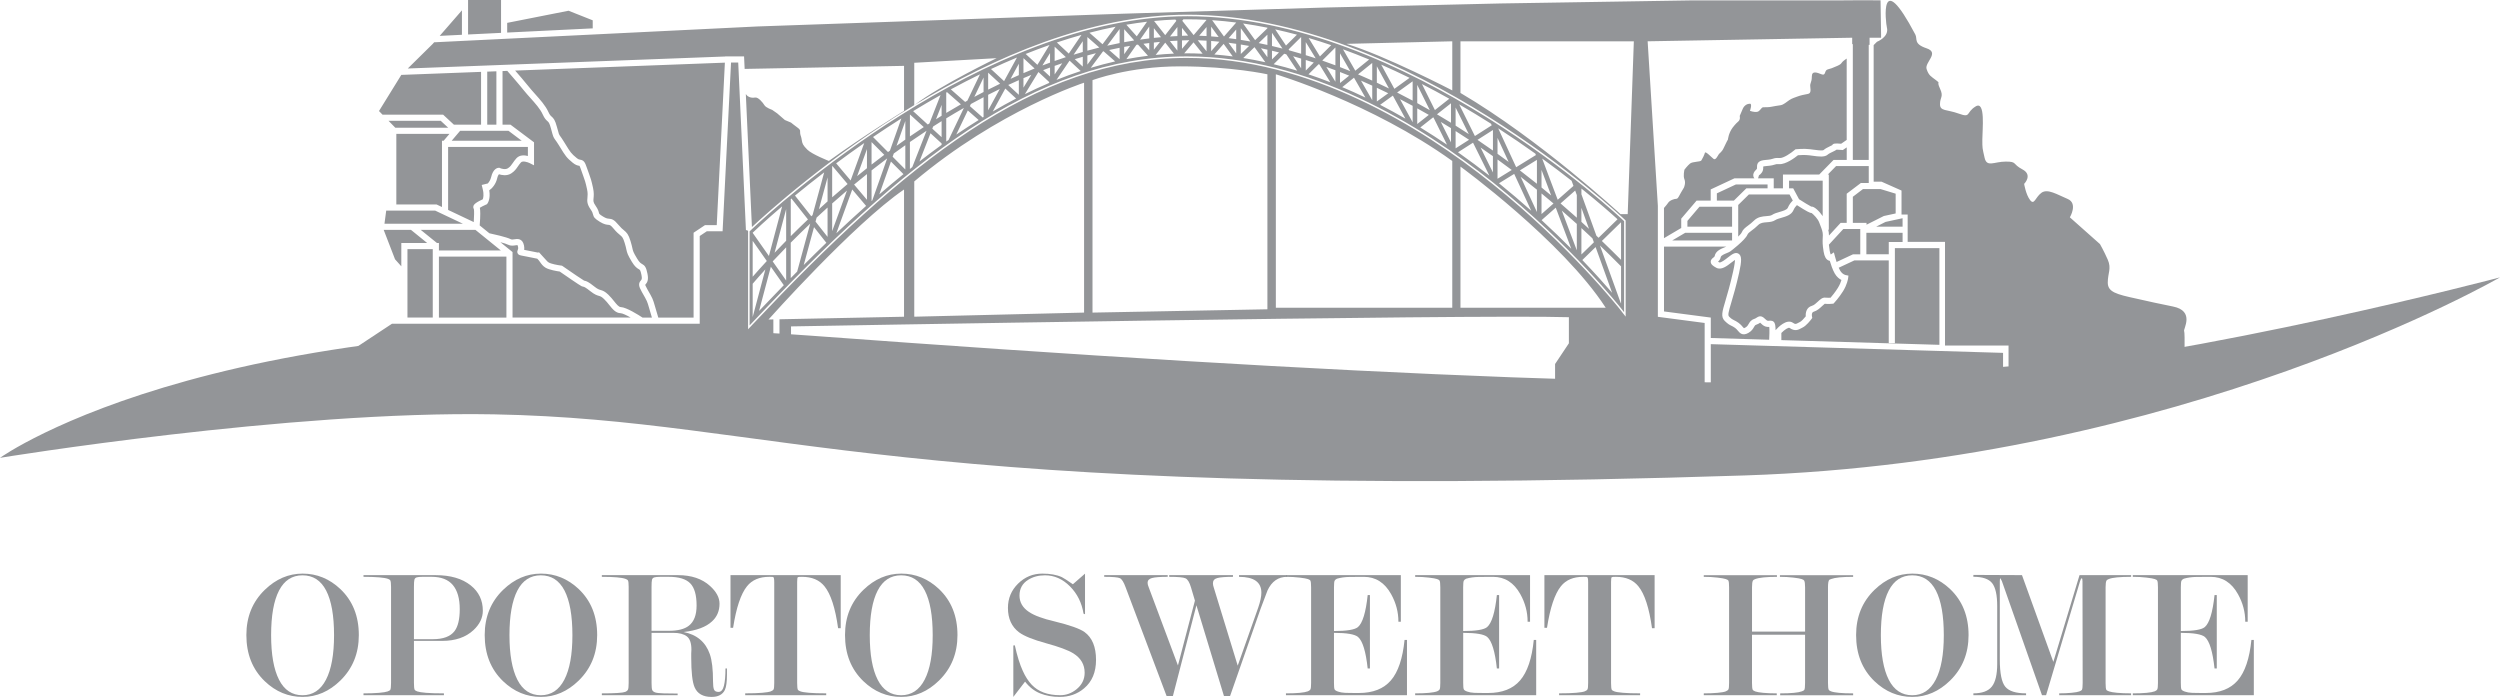 <!-- Generator: Adobe Illustrator 21.1.0, SVG Export Plug-In  -->
<svg version="1.1"
	 xmlns="http://www.w3.org/2000/svg" xmlns:xlink="http://www.w3.org/1999/xlink" xmlns:a="http://ns.adobe.com/AdobeSVGViewerExtensions/3.0/"
	 x="0px" y="0px" width="191.034px" height="53.255px" viewBox="0 0 191.034 53.255"
	 style="enable-background:new 0 0 191.034 53.255;" xml:space="preserve">
<style type="text/css">
	.st0{fill:none;}
	.st1{fill:#939598;}
</style>
<defs>
</defs>
<g>
	<polyline class="st0" points="31.231,4.311 28.113,8.881 29.6,10.5 29.488,15.564 28.7,17.927 30.305,20.444 30.209,24.735 
		27.548,26.551 22.627,27.454 24.909,19.615 24.776,15.564 26.52,14.813 25.871,10.613 25.871,5.561 27.518,1.572 35.316,0.113 	"/>
	<path class="st1" d="M33.539,24.267h5.158v-4.658h-5.158V24.267z M31.135,19.036v1.839v0.089v3.302h1.934v-5.23H31.135z
		 M145.656,18.963h-0.273h-0.294h-0.294v7.254h-0.469v-6.317h-2.629l-1.195,0.558c0.033,0.073,0.066,0.144,0.102,0.205
		c0.171,0.301,0.414,0.353,0.425,0.355l0.217,0.044l-0.028,0.22c-0.003,0.019-0.069,0.465-0.384,0.97
		c-0.301,0.482-0.657,0.869-0.672,0.884l-0.061,0.066l-0.087,0.009c-0.014,0.002-0.323,0.032-0.581,0.001
		c-0.021,0.011-0.134,0.115-0.208,0.185c-0.166,0.156-0.375,0.348-0.637,0.424c-0.192,0.054-0.131,0.356-0.127,0.369l0.021,0.103
		l-0.063,0.087c-0.064,0.087-0.402,0.523-0.677,0.648c-0.039,0.017-0.074,0.038-0.109,0.057c-0.192,0.105-0.479,0.264-0.886-0.027
		c-0.083-0.059-0.383,0.132-0.628,0.386v0.546l12.078,0.36v-4.865V21.24v-2.277H145.656z M127.152,18.846v4.952l3.576,0.469v1.561
		l4.461,0.133c0.014-0.253,0.033-0.735,0.008-0.981c-0.135,0.014-0.358,0.007-0.59-0.224c-0.051-0.051-0.084-0.081-0.108-0.099
		l-0.001,0.002c-0.062,0.042-0.152,0.106-0.296,0.154c-0.086,0.029-0.108,0.062-0.171,0.173c-0.072,0.129-0.171,0.305-0.431,0.453
		c-0.448,0.255-0.659,0.001-0.8-0.167c-0.061-0.074-0.125-0.149-0.214-0.215c-0.125-0.089-0.206-0.129-0.287-0.167
		c-0.136-0.066-0.265-0.131-0.505-0.368c-0.312-0.313-0.198-0.696,0.052-1.536c0.151-0.513,0.36-1.216,0.588-2.236
		c0.114-0.508,0.14-0.764,0.14-0.891c-0.081,0.052-0.183,0.133-0.261,0.194c-0.349,0.275-0.785,0.615-1.168,0.405
		c-0.256-0.139-0.407-0.256-0.42-0.436c-0.015-0.174,0.116-0.275,0.193-0.335c0.063-0.048,0.102-0.08,0.107-0.119
		c0.064-0.385,0.477-0.553,0.749-0.666c0.049-0.019,0.101-0.041,0.137-0.058H127.152z M39.165,19.261v5.005h9.028
		c-0.324-0.182-0.632-0.329-0.768-0.333c-0.377-0.01-0.614-0.309-0.869-0.627c-0.121-0.153-0.248-0.312-0.399-0.455
		c-0.195-0.185-0.274-0.208-0.39-0.242c-0.146-0.042-0.323-0.093-0.65-0.353c-0.398-0.318-0.487-0.336-0.541-0.347
		c-0.034-0.007-0.083-0.016-0.143-0.044c-0.148-0.068-1.253-0.831-1.661-1.114c-0.199-0.028-0.802-0.125-1.088-0.297
		c-0.199-0.119-0.313-0.28-0.411-0.421c-0.067-0.095-0.131-0.185-0.218-0.265l-0.82-0.164c-0.107-0.021-0.192-0.038-0.26-0.05
		c-0.252-0.047-0.356-0.067-0.421-0.195c-0.058-0.116-0.009-0.22,0.011-0.265c0.02-0.045,0.047-0.1,0.017-0.245
		c-0.019-0.096-0.042-0.12-0.042-0.12c-0.018-0.004-0.1,0.009-0.155,0.018c-0.149,0.023-0.354,0.058-0.559-0.047
		c-0.109-0.057-0.336-0.127-0.591-0.194L39.165,19.261z M128.77,17.791l-0.993,0.585h4.578v-0.585H128.77z M142.616,17.791v1.64
		h1.711v-0.937h0.763h0.294v-0.703H142.616z M29.318,17.564l0.868,2.249l0.48,0.537v-1.782h1.976l-1.238-1.003H29.318z
		 M32.148,17.564l1.24,1.003h0.151v0.572h4.732l-1.943-1.575H32.148z M140.855,17.498l-1.103,1.198
		c0.01,0.124,0.028,0.272,0.061,0.464c0.026,0.164,0.06,0.247,0.084,0.287l0.235-0.164l0.088,0.327c0,0.003,0.047,0.184,0.12,0.409
		l1.257-0.587h0.553v-1.934H140.855z M144.079,16.958l-0.716,0.364h2.02v-0.647L144.079,16.958z M29.512,16.092l-0.133,1.003h1.446
		h0.662h3.882l-2.118-1.003H29.512z M129.862,15.798l-0.921,1.082v0.442h3.414v-1.524H129.862z M137.041,16.067
		c-0.153,0.357-0.561,0.473-0.92,0.577c-0.173,0.049-0.353,0.101-0.455,0.169c-0.201,0.135-0.432,0.153-0.656,0.17
		c-0.259,0.02-0.483,0.037-0.657,0.21c-0.184,0.184-0.355,0.313-0.494,0.416c-0.168,0.126-0.289,0.217-0.334,0.327
		c-0.081,0.204-0.398,0.517-0.702,0.781v0.011h-0.011c-0.289,0.252-0.563,0.461-0.605,0.489c-0.067,0.044-0.155,0.08-0.257,0.122
		c-0.164,0.066-0.44,0.179-0.462,0.307c-0.027,0.168-0.122,0.277-0.207,0.35c0.024,0.015,0.053,0.032,0.088,0.05
		c0.114,0.064,0.478-0.224,0.654-0.362c0.311-0.243,0.578-0.456,0.828-0.296c0.243,0.153,0.252,0.522,0.04,1.466
		c-0.231,1.034-0.443,1.746-0.598,2.266c-0.21,0.71-0.278,0.96-0.168,1.07c0.183,0.183,0.265,0.222,0.379,0.278
		c0.088,0.041,0.197,0.095,0.353,0.207c0.139,0.101,0.23,0.208,0.302,0.295c0.033,0.041,0.081,0.097,0.101,0.108
		c0.001-0.002,0.033-0.005,0.105-0.047c0.149-0.085,0.195-0.168,0.256-0.276c0.076-0.133,0.168-0.301,0.431-0.388
		c0.081-0.026,0.13-0.061,0.178-0.093c0.278-0.195,0.455-0.102,0.708,0.15c0.105,0.103,0.161,0.095,0.254,0.084
		c0.032-0.004,0.06-0.007,0.088-0.007c0.204,0,0.327,0.108,0.367,0.32c0.019,0.102,0.028,0.251,0.03,0.411l0.032-0.035
		c0.131-0.15,0.81-0.88,1.31-0.523c0.167,0.12,0.223,0.088,0.387-0.002c0.047-0.026,0.093-0.051,0.142-0.073
		c0.105-0.048,0.302-0.261,0.436-0.427c-0.025-0.274,0.049-0.683,0.476-0.806c0.154-0.044,0.309-0.188,0.445-0.316
		c0.186-0.171,0.358-0.335,0.585-0.306c0.133,0.015,0.291,0.011,0.388,0.005c0.109-0.127,0.35-0.416,0.557-0.747
		c0.149-0.238,0.232-0.461,0.275-0.608c-0.156-0.078-0.359-0.227-0.514-0.5c-0.167-0.292-0.303-0.712-0.376-0.962
		c-0.026-0.004-0.055-0.01-0.082-0.022c-0.199-0.077-0.327-0.297-0.389-0.676c-0.093-0.553-0.081-0.8-0.07-1.038
		c0.004-0.074,0.009-0.148,0.009-0.232c0-0.25-0.071-0.43-0.197-0.758l-0.083-0.215c-0.104-0.277-0.413-0.586-0.568-0.708
		c-0.129-0.001-0.385-0.128-1.132-0.609C137.229,15.752,137.12,15.881,137.041,16.067 M133.638,14.86l-0.815,0.802v1.66v0.757
		c0.138-0.135,0.242-0.253,0.267-0.318c0.093-0.232,0.276-0.369,0.489-0.527c0.134-0.1,0.284-0.212,0.443-0.372
		c0.297-0.296,0.659-0.325,0.951-0.347c0.179-0.014,0.334-0.026,0.433-0.091c0.163-0.11,0.378-0.171,0.586-0.231
		c0.258-0.075,0.551-0.159,0.618-0.312c0.113-0.265,0.265-0.443,0.385-0.554l-0.251-0.467H133.638z M142.354,14.449l-0.772,0.587
		v1.993h1.045v0.142l1.322-0.665l0.905-0.196v-1.511l-1.149-0.35H142.354z M132.64,14.098l-1.449,0.677v0.554h1.301l0.954-0.939
		h1.62v-0.292H132.64z M136.708,13.805v0.585h0.316l0.448,0.834c0.353,0.228,0.758,0.474,0.931,0.562
		c0.238-0.03,0.635,0.374,0.875,0.73v-2.711H136.708z M140.301,12.691l-0.632,0.645h0.077v4.22h-0.043
		c0.032,0.131,0.053,0.261,0.053,0.411c0,0.012,0,0.022,0,0.033l0.893-0.971h0.464v-2.227l1.085-0.821l0.6,0.004v-1.294H140.301z
		 M140.814,11.467l-0.084-0.009c-0.144-0.014-0.299-0.023-0.39-0.024c-0.062,0.052-0.153,0.095-0.281,0.156
		c-0.127,0.06-0.316,0.15-0.386,0.216c-0.238,0.225-0.699,0.16-1.186,0.092c-0.076-0.011-0.151-0.021-0.225-0.03
		c-0.339-0.042-0.721-0.019-0.874-0.006c-0.216,0.177-0.925,0.71-1.429,0.68c-0.206-0.012-0.244,0.002-0.325,0.03
		c-0.109,0.036-0.258,0.085-0.673,0.117c-0.13,0.011-0.198,0.026-0.23,0.038c0.002,0.009,0.002,0.018,0.002,0.027
		c0.005,0.121,0.014,0.344-0.209,0.549c-0.069,0.065-0.083,0.098-0.083,0.098c0.007-0.016-0.002-0.05-0.015-0.062l-0.086,0.289
		h1.197v0.762h0.704v-1.054h2.773l1.092-1.114h1.009v-0.96L140.814,11.467z M34.242,11.225v4.816l1.96,0.929
		c0.026-0.435,0.037-0.863,0.01-0.988c-0.041-0.06-0.057-0.134-0.043-0.207c0.016-0.082,0.048-0.247,0.719-0.543
		c0.039-0.096,0.107-0.347-0.002-0.785l-0.077-0.313l0.455-0.113l0.002,0.007c0.099-0.108,0.214-0.276,0.265-0.496
		c0.149-0.652,0.497-0.706,0.565-0.709l0.06-0.004l0.055,0.026c0.098,0.045,0.4,0.137,0.596,0.014
		c0.178-0.112,0.261-0.233,0.375-0.4c0.075-0.109,0.158-0.231,0.279-0.364c0.244-0.268,0.61-0.245,0.877-0.176v-0.692H34.242z
		 M30.285,10.229v5.393h3.071l0.418,0.197v-5.063h0.125l0.448-0.528H30.285z M35.161,9.994l-0.648,0.762h5.356l-1.015-0.762H35.161z
		 M29.691,9.233l0.516,0.528h4.042l-0.568-0.528H29.691z M30.666,5.723L28.96,8.485l0.272,0.279h4.631l0.821,0.762h2.076V5.492
		L30.666,5.723z M37.231,5.474v4.051h0.7V5.448L37.231,5.474z M38.4,5.43v4.096h0.608l1.799,1.349v1.757l-0.339-0.17
		c-0.153-0.076-0.531-0.194-0.659-0.052c-0.1,0.109-0.17,0.213-0.239,0.313c-0.124,0.182-0.253,0.369-0.513,0.533
		c-0.339,0.212-0.738,0.122-0.931,0.058c-0.039,0.044-0.096,0.139-0.138,0.324c-0.097,0.425-0.378,0.758-0.602,0.906
		c0.107,0.648-0.112,0.974-0.14,1.011l-0.039,0.051l-0.06,0.025c-0.185,0.08-0.378,0.179-0.48,0.246
		c0.038,0.18,0.053,0.55-0.012,1.349l0.74,0.6c0.273,0.058,1.305,0.284,1.643,0.456c0.069,0.035,0.163,0.02,0.272,0.003
		c0.199-0.033,0.614-0.099,0.731,0.471c0.029,0.141,0.027,0.251,0.013,0.336l0.007,0.002c0.069,0.014,0.156,0.03,0.265,0.052
		l0.813,0.162l0.036-0.044l0.589,0.647c0.047,0.057,0.097,0.104,0.161,0.143c0.182,0.11,0.688,0.206,0.964,0.241l0.056,0.008
		l0.048,0.032c0.714,0.497,1.531,1.052,1.636,1.106c0.01,0.004,0.015,0.006,0.04,0.011c0.143,0.029,0.289,0.078,0.74,0.438
		c0.254,0.203,0.367,0.236,0.487,0.271c0.178,0.051,0.324,0.107,0.582,0.351c0.176,0.167,0.318,0.346,0.445,0.503
		c0.192,0.24,0.357,0.447,0.515,0.451c0.427,0.013,1.378,0.616,1.66,0.802h0.717l-0.212-0.725c-0.151-0.527-0.151-0.527-0.534-1.195
		l-0.025-0.044c-0.254-0.444-0.27-0.65-0.069-0.88c0.053-0.059,0.103-0.115,0.042-0.411c-0.076-0.373-0.117-0.395-0.19-0.435
		c-0.151-0.084-0.318-0.199-0.543-0.571c-0.321-0.535-0.359-0.662-0.422-0.948c-0.024-0.116-0.055-0.26-0.129-0.498
		c-0.126-0.413-0.194-0.469-0.358-0.605c-0.113-0.094-0.267-0.219-0.478-0.475c-0.236-0.286-0.297-0.291-0.407-0.301
		c-0.136-0.012-0.323-0.028-0.648-0.228c-0.399-0.245-0.477-0.354-0.531-0.578c-0.017-0.078-0.04-0.175-0.183-0.381
		c-0.286-0.408-0.264-0.642-0.239-0.89c0.016-0.161,0.034-0.344-0.032-0.654c-0.121-0.553-0.181-0.715-0.29-1.01
		c-0.046-0.127-0.102-0.277-0.173-0.489c-0.062-0.183-0.096-0.252-0.113-0.279c0,0-0.009-0.002-0.016-0.002
		c-0.125-0.019-0.278-0.053-0.5-0.234c-0.474-0.385-0.571-0.542-0.975-1.202l-0.072-0.117c-0.141-0.229-0.225-0.345-0.287-0.429
		c-0.155-0.216-0.163-0.248-0.308-0.791l-0.019-0.073c-0.115-0.43-0.182-0.49-0.268-0.564c-0.119-0.104-0.228-0.215-0.364-0.514
		C41.285,8.33,40.9,7.899,40.526,7.482c-0.175-0.195-0.34-0.38-0.489-0.565c-0.441-0.551-1.206-1.422-1.275-1.501L38.4,5.43z
		 M39.365,5.393c0.284,0.325,0.736,0.851,1.04,1.23c0.139,0.175,0.301,0.355,0.47,0.546c0.397,0.443,0.808,0.901,1.026,1.379
		c0.106,0.233,0.172,0.291,0.244,0.355c0.157,0.137,0.271,0.266,0.412,0.796l0.02,0.073c0.131,0.493,0.131,0.493,0.236,0.639
		c0.062,0.085,0.155,0.214,0.303,0.458l0.073,0.118c0.397,0.648,0.46,0.747,0.872,1.083c0.141,0.114,0.207,0.124,0.272,0.133
		c0.273,0.04,0.367,0.184,0.505,0.597c0.069,0.205,0.123,0.35,0.17,0.475c0.113,0.304,0.179,0.488,0.306,1.074
		c0.083,0.381,0.059,0.623,0.041,0.799c-0.02,0.212-0.029,0.309,0.157,0.574c0.195,0.28,0.232,0.439,0.256,0.544
		c0.017,0.07,0.025,0.103,0.319,0.285c0.231,0.141,0.338,0.151,0.443,0.16c0.228,0.02,0.391,0.061,0.729,0.47
		c0.182,0.22,0.311,0.327,0.415,0.411c0.223,0.186,0.346,0.307,0.507,0.83c0.079,0.257,0.113,0.418,0.14,0.536
		c0.05,0.232,0.067,0.31,0.366,0.805c0.179,0.298,0.28,0.355,0.369,0.404c0.225,0.124,0.322,0.257,0.42,0.753
		c0.098,0.482-0.019,0.666-0.148,0.814c-0.009,0.011-0.02,0.021-0.026,0.032c0.006-0.002,0.011,0.067,0.149,0.307l0.023,0.043
		c0.403,0.702,0.41,0.716,0.578,1.297l0.251,0.855h2.697v-6.485l0.867-0.578h0.902l0.622-12.418L39.365,5.393z M140.987,4.562
		c-0.391,0.274-0.157,0.274-0.586,0.47c-0.43,0.194-0.469,0.194-0.742,0.273c-0.274,0.078-0.118,0.509-0.469,0.372
		c-0.352-0.138-0.742-0.294-0.742,0.174c0,0.469-0.157,0.469-0.118,0.782c0.039,0.312,0.039,0.508-0.196,0.546
		c-0.234,0.04-0.586,0.118-0.781,0.195c-0.195,0.079-0.389,0.118-0.624,0.274c-0.236,0.156-0.43,0.352-0.665,0.391
		c-0.234,0.04-0.548,0.079-0.703,0.118c-0.156,0.039-0.469,0.039-0.626,0.039c-0.157,0-0.235,0.313-0.469,0.351
		c-0.235,0.041-0.546-0.077-0.546-0.077s0.195-0.546,0-0.546c-0.197,0-0.431,0.116-0.549,0.389
		c-0.118,0.275-0.234,0.548-0.234,0.548s0.079,0.273-0.118,0.43c-0.195,0.156-0.429,0.469-0.429,0.469
		c-0.313,0.43-0.352,0.898-0.352,0.898s-0.156,0.273-0.314,0.626c-0.156,0.351-0.312,0.391-0.39,0.508
		c-0.078,0.118-0.235,0.469-0.391,0.352c-0.156-0.118-0.624-0.626-0.665-0.469c-0.039,0.156-0.195,0.469-0.273,0.586
		c-0.077,0.117-0.665,0.078-0.86,0.234c-0.196,0.157-0.43,0.469-0.43,0.469s-0.117,0.469,0,0.744c0.118,0.273-0.04,0.625-0.04,0.625
		c-0.39,0.625-0.429,0.859-0.586,0.859c-0.157,0-0.508,0.118-0.626,0.313c-0.048,0.078-0.176,0.231-0.313,0.387V18.2l1.319-0.778
		v-0.715l1.175-1.379h1.076v-0.853l1.815-0.848h1.524c-0.035-0.044-0.067-0.095-0.079-0.16c-0.037-0.169,0.039-0.342,0.223-0.51
		c0.062-0.059,0.061-0.092,0.057-0.183c-0.015-0.361,0.171-0.515,0.662-0.552c0.356-0.028,0.469-0.064,0.559-0.095
		c0.128-0.044,0.227-0.068,0.502-0.052c0.293,0.024,0.866-0.37,1.156-0.618l0.054-0.047l0.073-0.008
		c0.022-0.002,0.56-0.06,1.051,0.001c0.076,0.009,0.153,0.021,0.231,0.031c0.248,0.035,0.708,0.1,0.801,0.03
		c0.123-0.115,0.325-0.212,0.504-0.298c0.048-0.022,0.106-0.05,0.146-0.071l0.002-0.004c0.077-0.122,0.18-0.154,0.687-0.108
		l0.424-0.292V4.474C141.074,4.501,141.034,4.53,140.987,4.562 M57.515,21.682c0.235-0.275,0.557-0.643,0.969-1.097l-0.969,3.643
		V21.682z M58.902,20.382l0.991,1.411c-0.645,0.662-1.276,1.32-1.891,1.967L58.902,20.382z M59.044,19.974
		c0.31-0.331,0.654-0.691,1.029-1.075v2.538L59.044,19.974z M120.91,19.87l1.016-0.991l1.263,3.495
		C122.653,21.75,121.884,20.886,120.91,19.87 M123.846,23.154l-1.589-4.396c0.535,0.515,1.072,1.046,1.613,1.594v2.831
		C123.863,23.174,123.854,23.164,123.846,23.154 M57.515,18.405l1.08,1.54c-0.439,0.473-0.796,0.876-1.08,1.201V18.405z
		 M57.397,17.733c0.005-0.007,0.028-0.03,0.069-0.067c-0.013,0.013-0.025,0.023-0.033,0.032l-0.035,0.045V17.733z M57.559,17.577
		c-0.03,0.028-0.054,0.051-0.076,0.071C57.506,17.628,57.529,17.605,57.559,17.577 M120.841,17.428
		c0.28,0.257,0.562,0.518,0.843,0.785l0.111,0.302l-0.954,0.93V17.428z M62.202,17.358l0.942,1.194
		c-0.586,0.565-1.162,1.132-1.728,1.698L62.202,17.358z M60.424,18.542c0.455-0.458,0.951-0.946,1.488-1.455l-0.998,3.665
		c-0.165,0.167-0.327,0.331-0.491,0.498V18.542z M122.403,18.413l1.458-1.422c0.002,0.004,0.008,0.008,0.009,0.01v2.853
		C123.379,19.36,122.889,18.878,122.403,18.413 M119.343,16.093c0.379,0.331,0.762,0.671,1.147,1.018v2.02L119.343,16.093z
		 M60.073,15.981v2.417c-0.316,0.321-0.614,0.627-0.886,0.916L60.073,15.981z M120.841,16.954v-1.073l0.581,1.607
		C121.229,17.308,121.034,17.129,120.841,16.954 M117.799,16.821l1.082-0.953l1.185,3.138
		C119.385,18.319,118.627,17.583,117.799,16.821 M62.318,16.935l0.083-0.309c0.27-0.251,0.548-0.508,0.836-0.767v2.242
		L62.318,16.935z M57.515,17.793v-0.011c0.174-0.167,0.967-0.92,2.251-2.014l-1.01,3.793L57.515,17.793z M60.424,15.213
		c0.018-0.014,0.034-0.029,0.053-0.044l1.261,1.599c-0.467,0.443-0.906,0.871-1.313,1.277V15.213z M117.793,14.783
		c0.304,0.251,0.609,0.506,0.916,0.767l-0.916,0.807V14.783z M63.589,15.545c0.364-0.323,0.74-0.651,1.129-0.982l-1.129,3.1V15.545z
		 M119.247,15.545l1.117-0.984l0.127,0.346v1.729C120.074,16.263,119.659,15.898,119.247,15.545 M65.123,14.48l1.06,1.255
		c-0.772,0.687-1.531,1.385-2.276,2.089L65.123,14.48z M121.987,18.013l-1.145-3.166v-0.44c1.354,1.089,2.306,1.933,2.76,2.347
		l-1.451,1.416C122.096,18.117,122.04,18.065,121.987,18.013 M120.724,14.162L120.724,14.162l0.19,0.152l0.001,0.001
		C120.852,14.265,120.787,14.213,120.724,14.162 M120.134,13.696c0.01,0.008,0.021,0.015,0.032,0.025l0.025,0.021v0.001
		C120.172,13.726,120.154,13.711,120.134,13.696 M63.238,13.554v1.834c-0.225,0.201-0.447,0.402-0.661,0.6L63.238,13.554z
		 M116.195,13.507c0.412,0.32,0.827,0.647,1.247,0.987v1.708L116.195,13.507z M65.265,14.104c0.32-0.266,0.647-0.534,0.983-0.802
		v1.965L65.265,14.104z M114.543,14.005l1.162-0.717l1.302,2.814C116.237,15.414,115.414,14.71,114.543,14.005 M60.748,14.945
		c0.658-0.543,1.407-1.14,2.23-1.772l-0.888,3.266c-0.032,0.029-0.063,0.058-0.096,0.087L60.748,14.945z M117.793,14.327v-1.346
		l0.737,1.954C118.284,14.729,118.037,14.528,117.793,14.327 M119.069,12.876c0.173,0.131,0.342,0.26,0.507,0.387
		C119.407,13.135,119.238,13.005,119.069,12.876 M63.589,12.706c0.008-0.005,0.016-0.01,0.023-0.016l1.156,1.371
		c-0.405,0.342-0.798,0.68-1.179,1.015V12.706z M68.08,12.345l0.956,0.961c-0.622,0.504-1.236,1.02-1.844,1.546L68.08,12.345z
		 M116.139,13.02l1.303-0.805v1.827C117.004,13.691,116.569,13.35,116.139,13.02 M114.431,12.187c0.36,0.26,0.721,0.527,1.087,0.802
		l-1.087,0.671V12.187z M117.841,12.114c0.824,0.599,1.576,1.169,2.251,1.699l0.142,0.393l-1.204,1.06L117.841,12.114z
		 M66.599,13.022c0.045-0.034,0.089-0.069,0.133-0.105c0.343-0.268,0.696-0.54,1.061-0.813l-1.14,3.214
		c-0.018,0.015-0.035,0.033-0.054,0.048V13.022z M117.921,12.025c0.391,0.286,0.768,0.564,1.126,0.835
		C118.674,12.579,118.298,12.3,117.921,12.025 M117.371,11.63c0.007,0.006,0.015,0.01,0.021,0.014l0.029,0.021v0.001
		C117.405,11.655,117.388,11.643,117.371,11.63 M117.361,11.623c-0.045-0.033-0.09-0.065-0.135-0.096
		C117.271,11.559,117.316,11.59,117.361,11.623L117.361,11.623 M66.248,11.392v1.461c-0.255,0.202-0.506,0.403-0.753,0.606
		L66.248,11.392z M117.026,11.386c0.046,0.032,0.091,0.063,0.135,0.094C117.117,11.449,117.072,11.418,117.026,11.386
		 M113.135,11.274c0.314,0.214,0.628,0.433,0.945,0.659v1.245L113.135,11.274z M68.21,11.977l0.087-0.247
		c0.287-0.21,0.583-0.421,0.882-0.633v1.854L68.21,11.977z M63.894,12.479c0.673-0.502,1.39-1.021,2.145-1.547l-1.04,2.858
		L63.894,12.479z M111.411,11.636l1.149-0.733l1.248,2.517C113.058,12.833,112.259,12.233,111.411,11.636 M66.599,10.856
		l0.971,0.975c-0.333,0.25-0.658,0.499-0.971,0.745V10.856z M116.009,10.682c0.347,0.236,0.685,0.471,1.014,0.702
		C116.689,11.148,116.349,10.913,116.009,10.682 M114.431,11.754v-1.219l0.851,1.839C114.997,12.163,114.714,11.956,114.431,11.754
		 M71.103,10.183l0.848,0.777v0.11c-0.57,0.411-1.134,0.836-1.693,1.269L71.103,10.183z M111.228,10.015
		c0.339,0.215,0.682,0.437,1.028,0.666l-1.028,0.655V10.015z M69.53,10.85c0.412-0.287,0.836-0.573,1.27-0.857l-1.087,2.772
		c-0.062,0.048-0.123,0.097-0.184,0.147V10.85z M112.9,10.688l1.181-0.754v1.57C113.682,11.222,113.288,10.951,112.9,10.688
		 M114.482,9.805c1.013,0.657,1.965,1.308,2.841,1.935l0.042,0.107l-1.509,0.93L114.482,9.805z M114.383,9.602l0.162,0.106
		c0.025,0.016,0.048,0.032,0.072,0.048C114.539,9.705,114.461,9.653,114.383,9.602 M113.992,9.352c0,0.001,0.002,0.002,0.002,0.002
		l0.011,0.006C113.999,9.358,113.995,9.355,113.992,9.352 M110.097,9.317c0.258,0.154,0.517,0.313,0.779,0.475v1.087L110.097,9.317z
		 M71.241,9.832l0.065-0.167c0.214-0.136,0.429-0.272,0.645-0.408v1.225L71.241,9.832z M69.179,9.247v1.42
		c-0.229,0.159-0.452,0.32-0.673,0.478L69.179,9.247z M66.711,10.47c0.694-0.471,1.416-0.946,2.164-1.418l-0.872,2.459
		c-0.05,0.036-0.098,0.073-0.148,0.109L66.711,10.47z M108.53,9.74l0.979-0.771c0.011,0.007,0.022,0.013,0.033,0.018l1.029,2.071
		C109.915,10.613,109.234,10.172,108.53,9.74 M69.53,8.744l1.059,0.967c-0.362,0.237-0.714,0.474-1.059,0.712V8.744z M73.953,8.44
		l0.83,0.731c-0.539,0.337-1.08,0.684-1.625,1.054c-0.03,0.021-0.059,0.042-0.088,0.062L73.953,8.44z M108.297,8.281
		c0.292,0.162,0.586,0.327,0.884,0.498l-0.884,0.698V8.281z M72.305,10.804V9.043c0.441-0.269,0.891-0.534,1.35-0.796l-1.171,2.448
		c-0.056,0.04-0.113,0.079-0.169,0.118L72.305,10.804z M111.228,9.6V8.216l1.008,2.031C111.896,10.024,111.56,9.808,111.228,9.6
		 M71.952,8.017v0.827c-0.143,0.089-0.286,0.179-0.429,0.268L71.952,8.017z M111.502,7.978c0.842,0.488,1.652,0.981,2.429,1.474
		l0.057,0.124l-1.286,0.82L111.502,7.978z M109.811,8.739l-0.004-0.005l1.069-0.842V9.38C110.517,9.159,110.162,8.946,109.811,8.739
		 M111.404,7.784l0.158,0.092c0.016,0.009,0.032,0.02,0.048,0.03C111.541,7.866,111.472,7.825,111.404,7.784 M106.981,7.578
		c0.317,0.164,0.638,0.332,0.964,0.508v1.258L106.981,7.578z M74.111,8.11l0.077-0.162c0.32-0.176,0.644-0.349,0.97-0.52v1.511
		c-0.022,0.013-0.041,0.026-0.062,0.04L74.111,8.11z M105.46,8.01l0.973-0.704l0.958,1.758C106.764,8.703,106.118,8.35,105.46,8.01
		 M69.775,8.492c0.68-0.415,1.38-0.826,2.096-1.228L71.02,9.432c-0.042,0.026-0.084,0.055-0.127,0.082L69.775,8.492z M110.14,7.079
		c0.222,0.12,0.444,0.241,0.664,0.364l0.153,0.086l-0.004,0.002C110.686,7.379,110.414,7.228,110.14,7.079 M72.305,7.12l0.038-0.098
		l1.081,0.951c-0.379,0.217-0.752,0.436-1.119,0.657V7.12z M75.509,7.243c0.294-0.15,0.59-0.297,0.888-0.442l-0.888,1.626V7.243z
		 M76.819,6.765l0.825,0.763c-0.593,0.308-1.187,0.642-1.784,0.992L76.819,6.765z M105.209,6.708
		c0.287,0.133,0.577,0.273,0.872,0.418l-0.872,0.631V6.708z M108.297,7.88V6.487l0.96,1.931
		C108.933,8.232,108.613,8.052,108.297,7.88 M108.657,6.423c0.713,0.366,1.411,0.74,2.089,1.121l-1.099,0.867L108.657,6.423z
		 M106.758,7.07l1.187-0.857v1.476C107.544,7.472,107.148,7.267,106.758,7.07 M103.999,6.162c0.282,0.122,0.569,0.25,0.859,0.383
		v1.113L103.999,6.162z M77.042,6.493c0.269-0.125,0.54-0.247,0.811-0.368v1.119L77.042,6.493z M102.567,6.658l0.896-0.723
		l0.871,1.519C103.755,7.177,103.167,6.91,102.567,6.658 M75.158,5.924V7.03c-0.239,0.124-0.476,0.247-0.709,0.374L75.158,5.924z
		 M78.206,5.972c0.197-0.086,0.397-0.169,0.598-0.251l-0.598,0.977V5.972z M72.657,6.828c0.728-0.395,1.47-0.78,2.228-1.15
		L73.92,7.692c-0.057,0.033-0.114,0.065-0.171,0.097L72.657,6.828z M75.509,5.554l0.913,0.844c-0.307,0.148-0.613,0.297-0.913,0.45
		V5.554z M79.349,5.504l0.837,0.777L80.14,6.35c-0.605,0.258-1.213,0.538-1.823,0.841L79.349,5.504z M102.395,5.503
		c0.229,0.089,0.462,0.182,0.699,0.278l-0.699,0.563V5.503z M79.709,5.36c0.176-0.069,0.353-0.134,0.529-0.2v0.69L79.709,5.36z
		 M101.35,5.113c0.227,0.081,0.457,0.167,0.694,0.255v0.878L101.35,5.113z M105.209,6.319V5.064l0.926,1.696
		C105.823,6.608,105.512,6.459,105.209,6.319 M105.542,4.939c0.737,0.323,1.459,0.661,2.169,1.009l-1.161,0.839L105.542,4.939z
		 M99.986,5.68l0.775-0.773c0.023,0.007,0.042,0.014,0.063,0.021l0.832,1.359C101.107,6.071,100.551,5.868,99.986,5.68
		 M77.853,4.867v0.875c-0.212,0.093-0.423,0.186-0.631,0.283L77.853,4.867z M80.589,5.033c0.193-0.068,0.387-0.135,0.581-0.202
		l-0.581,0.856V5.033z M103.774,5.684l1.083-0.874v1.349C104.489,5.993,104.128,5.833,103.774,5.684 M81.72,4.648
		c0.007-0.002,0.013-0.004,0.02-0.006l0.842,0.786c-0.615,0.202-1.233,0.427-1.851,0.677L81.72,4.648z M99.778,4.584
		c0.173,0.054,0.348,0.109,0.526,0.168c0.028,0.009,0.056,0.019,0.086,0.028l-0.612,0.611V4.584z M78.206,4.444l0.852,0.79
		c-0.286,0.115-0.57,0.234-0.852,0.354V4.444z M75.725,5.275c0.652-0.307,1.315-0.6,1.986-0.881L76.725,6.2L75.725,5.275z
		 M82.128,4.522c0.203-0.063,0.406-0.124,0.611-0.184v0.753L82.128,4.522z M98.811,4.295c0.201,0.058,0.406,0.119,0.614,0.181V5.22
		L98.811,4.295z M97.325,4.907l0.805-0.799c0.055,0.014,0.109,0.03,0.162,0.043l0.833,1.25C98.533,5.221,97.931,5.056,97.325,4.907
		 M102.395,5.127V4.076l0.782,1.36C102.911,5.328,102.651,5.225,102.395,5.127 M83.09,4.237c0.216-0.059,0.433-0.117,0.651-0.173
		L83.09,4.939V4.237z M80.238,4.049v0.736c-0.195,0.071-0.391,0.144-0.584,0.218L80.238,4.049z M84.281,3.93
		c0.016-0.004,0.032-0.007,0.048-0.011l0.883,0.774c-0.622,0.14-1.241,0.305-1.866,0.492L84.281,3.93z M97.197,3.876
		c0.178,0.041,0.356,0.085,0.537,0.131l-0.537,0.532V3.876z M102.625,3.768c0.673,0.245,1.341,0.507,1.997,0.78l-1.058,0.855
		L102.625,3.768z M96.354,3.688c0.163,0.033,0.325,0.07,0.493,0.107v0.576L96.354,3.688z M84.751,3.821
		c0.266-0.059,0.533-0.116,0.802-0.168v0.872L84.751,3.821z M101.058,4.636l-0.011-0.017l0.996-0.992v1.364
		C101.707,4.865,101.379,4.748,101.058,4.636 M95.004,4.432l0.856-0.829l0.831,1.153C96.135,4.633,95.572,4.523,95.004,4.432
		 M80.589,3.57l0.857,0.797c-0.288,0.094-0.573,0.191-0.857,0.292V3.57z M85.903,3.583c0.149-0.028,0.301-0.053,0.45-0.078
		l-0.45,0.639V3.583z M78.375,4.123c0.602-0.241,1.211-0.471,1.824-0.687l-0.927,1.518L78.375,4.123z M86.839,3.425
		c0.039-0.007,0.077-0.012,0.118-0.017l0.764,0.853c-0.549,0.067-1.099,0.154-1.65,0.258L86.839,3.425z M94.814,3.402
		c0.206,0.032,0.419,0.069,0.636,0.108l-0.636,0.616V3.402z M92.794,4.164l0.709-0.811l0.695,0.958
		C93.733,4.249,93.264,4.202,92.794,4.164 M87.374,3.346c0.149-0.02,0.296-0.039,0.444-0.057v0.553L87.374,3.346z M93.875,3.267
		c0.189,0.025,0.383,0.051,0.587,0.081v0.729L93.875,3.267z M89.04,3.257l0.662,0.84c-0.465,0.019-0.929,0.053-1.393,0.1
		L89.04,3.257z M91.202,3.237l0.694,0.869c-0.401-0.019-0.801-0.032-1.204-0.032c-0.067,0-0.135,0.004-0.204,0.004L91.202,3.237z
		 M100.39,4.409c-0.208-0.066-0.411-0.131-0.612-0.193V3.217l0.761,1.243C100.488,4.444,100.438,4.426,100.39,4.409 M88.171,3.25
		c0.155-0.018,0.31-0.033,0.467-0.048L88.171,3.8V3.25z M82.739,3.147v0.824c-0.235,0.069-0.469,0.138-0.702,0.21L82.739,3.147z
		 M92.548,3.131c0.199,0.015,0.41,0.034,0.631,0.057l-0.631,0.723V3.131z M89.395,3.139c0.191-0.012,0.382-0.022,0.573-0.031v0.759
		L89.395,3.139z M91.525,3.077c0.202,0.006,0.427,0.015,0.672,0.031v0.813L91.525,3.077z M90.32,3.088
		c0.113-0.007,0.301-0.016,0.563-0.017L90.32,3.732V3.088z M99.998,2.902c0.579,0.171,1.154,0.355,1.725,0.548l-0.863,0.861
		L99.998,2.902z M83.09,2.832l0.913,0.8c-0.306,0.076-0.611,0.156-0.913,0.24V2.832z M98.512,3.847l-0.046-0.07l0.959-0.949v1.28
		C99.115,4.016,98.811,3.929,98.512,3.847 M80.759,3.246c0.623-0.209,1.251-0.403,1.881-0.581l-0.97,1.43L80.759,3.246z
		 M96.181,3.292l0.666-0.643v0.785C96.62,3.384,96.397,3.337,96.181,3.292 M97.197,3.515V2.507l0.803,1.204
		C97.726,3.641,97.459,3.575,97.197,3.515 M93.886,2.915l0.577-0.66v0.738C94.264,2.964,94.072,2.939,93.886,2.915 M97.445,2.245
		c0.557,0.121,1.111,0.258,1.66,0.405L98.268,3.48L97.445,2.245z M85.903,2.233l0.753,0.84l-0.017,0.024
		c-0.247,0.04-0.491,0.083-0.736,0.128V2.233z M85.553,2.219v1.073c-0.318,0.063-0.634,0.13-0.948,0.2L85.553,2.219z M94.814,3.047
		V2.153l0.733,1.018C95.296,3.126,95.05,3.084,94.814,3.047 M88.171,2.152l0.544,0.69c-0.183,0.016-0.364,0.033-0.544,0.052V2.152z
		 M90.32,2.13L90.79,2.72c-0.21,0.004-0.367,0.01-0.469,0.015V2.13z M91.634,2.73l0.563-0.663v0.688
		C91.995,2.744,91.807,2.735,91.634,2.73 M89.969,2.065v0.691c-0.188,0.009-0.375,0.019-0.563,0.032L89.969,2.065z M83.247,2.502
		c0.663-0.175,1.329-0.327,1.999-0.46l-0.997,1.339L83.247,2.502z M92.548,2.78V2.037l0.574,0.791
		C92.921,2.81,92.729,2.793,92.548,2.78 M87.818,2.028v0.908c-0.234,0.028-0.468,0.059-0.701,0.093L87.818,2.028z M94.989,1.794
		c0.622,0.091,1.241,0.197,1.858,0.322V2.16l-0.939,0.909L94.989,1.794z M86.068,1.889c0.526-0.089,1.052-0.167,1.58-0.229
		l-0.784,1.117L86.068,1.889z M94.734,1.641l-0.002-0.003l0.273,0.04c0.026,0.004,0.053,0.008,0.079,0.013
		C94.967,1.673,94.85,1.658,94.734,1.641 M92.631,1.553l0.009-0.01c0.61,0.042,1.218,0.1,1.823,0.178v0.002L93.528,2.79
		L92.631,1.553z M88.187,1.604c0.542-0.053,1.085-0.091,1.627-0.111l0.077,0.097l-0.853,1.095L88.187,1.604z M90.34,1.589
		l0.084-0.109c0.103-0.002,0.204-0.005,0.308-0.005c0.478,0,0.957,0.014,1.435,0.039l0.018,0.022L91.21,2.683L90.34,1.589z
		 M89.87,1.375L89.87,1.375c-0.008,0.001-0.015,0.001-0.023,0.001L89.87,1.375z M90.366,1.363h0.04
		C90.394,1.363,90.379,1.364,90.366,1.363L90.366,1.363z M57.465,17.505l-0.055,0.051c-0.055,0.052-0.089,0.086-0.096,0.092
		l-0.035,0.034v7.184l0.203-0.214C68.987,12.442,79.037,4.31,90.691,4.31c9.372,0,17.897,5.237,23.4,9.633
		c5.969,4.767,9.766,9.597,9.803,9.645l0.21,0.268V16.9l-0.036-0.034C123.905,16.709,107.544,1.24,90.732,1.24
		C75.124,1.24,59.167,15.897,57.465,17.505 M38.756,1.747v0.741l6.536-0.32V1.553L43.445,0.82L38.756,1.747z M35.297,0.79
		L33.6,2.741l1.698-0.083V0.79z M50.983,29.768h9.462l3.669,0.11L50.983,29.768z M60.445,24.942c0,0,52.171-0.937,59.439-0.703
		v1.993l-1.055,1.583v1.483H60.445V24.942z M111.599,12.729c0,0,7.778,5.667,11.1,10.786h-11.1V12.729z M69.862,13.863
		c6.448-5.433,12.976-7.543,12.976-7.543v17.566l-12.976,0.314V13.863z M97.492,5.677c0,0,7.269,2.167,13.481,6.623v11.216H97.492
		V5.677z M83.482,6.126c0,0,2.756-1.055,6.683-1.055c3.928,0,6.682,0.606,6.682,0.606v17.957l-13.365,0.253V6.126z M102.885,3.351
		l8.089-0.195v3.752C110.974,6.908,105.854,4.249,102.885,3.351 M111.599,7.102V3.156h13.248l-0.468,13.208h-0.549
		C123.831,16.365,117.657,10.659,111.599,7.102 M140.753,0.029h-11.411l-14.655,0.235l-13.482,0.313l-15.397,0.47L57.871,2.022
		l-24.698,1.21l-0.104,0.12l-1.909,1.882l24.254-0.917V4.309h1.443l0.045,0.957l12.179-0.233V8.47c0,0-3.048,1.876-5.744,3.829
		c0,0-1.29-0.508-1.642-0.859c-0.351-0.352-0.389-0.47-0.43-0.743c-0.039-0.273-0.077-0.274-0.116-0.469
		c-0.039-0.196,0.077-0.274-0.195-0.468c-0.274-0.196-0.509-0.392-0.509-0.392l-0.469-0.196l-0.587-0.508l-0.39-0.272
		c0,0-0.469-0.157-0.586-0.353c-0.118-0.196-0.47-0.625-0.704-0.586c-0.235,0.04-0.43,0-0.586-0.117
		c-0.048-0.036-0.093-0.093-0.132-0.153l0.466,10.167c1.067-1,5.866-5.364,12.405-9.317V4.797l6.294-0.352
		c0,0-4.313,2.079-6.249,3.561c5.998-3.619,13.452-6.883,20.825-6.883c16.866,0,33.254,15.501,33.418,15.657l0.072,0.07v7.346
		l-0.418-0.537c-0.038-0.048-3.805-4.851-9.786-9.626c-5.487-4.382-13.988-9.607-23.326-9.607c-11.612,0-21.641,8.117-33.124,20.306
		l-0.093,0.098l-0.077,0.083l-0.234,0.248v-7.529l-0.165-0.058L56.41,4.778h-0.549l-0.645,12.896h-1.208l-0.54,0.36v6.702H29.955
		l-4.452,2.941l0.362,0.665h8.492l24.738-1.8v-2.135l-0.37,0.008c0,0,6.486-7.288,10.355-9.935v9.722l-9.517,0.195v2.581
		l-25.189,1.833h-8.254l1.174,2.155l8.869-0.53l30.435,1.7l34.449,0.447l16.746,1.254h26.58l19.304-2.368l6.922-3.305l0.202-1.748
		c-1.291,0.133-2.58,0.264-3.87,0.389c0.008-0.743,0.005-1.452-0.034-1.51c-0.087-0.128,0.852-1.534-0.853-1.874
		c-1.703-0.341-1.193-0.255-2.768-0.596c-1.575-0.34-2.214-0.511-2.214-1.235c0-0.724,0.297-1.066,0-1.746
		c-0.299-0.681-0.596-1.193-0.596-1.193l-2.301-2.045c0,0,0.639-1.064-0.17-1.405c-0.81-0.341-1.535-0.81-2.002-0.469
		c-0.469,0.341-0.542,0.98-0.868,0.554c-0.325-0.426-0.453-1.235-0.453-1.235s0.681-0.681-0.129-1.107
		c-0.808-0.426-0.382-0.597-1.276-0.597c-0.895,0-1.448,0.469-1.618-0.298c-0.171-0.767-0.171-0.681-0.171-1.405
		c0-0.725,0.256-2.982-0.511-2.513c-0.767,0.469-0.341,0.894-1.277,0.554c-0.938-0.341-1.448-0.171-1.448-0.724
		c0-0.553,0.297-0.553,0-1.193c-0.299-0.638,0.084-0.34-0.299-0.638c-0.383-0.298-0.554-0.341-0.724-0.853
		c-0.17-0.51,1.022-1.245,0-1.586c-1.022-0.34-0.68-0.71-0.862-1.054c-2.78-5.27-2.258-0.872-2.173-0.543
		c0.192,0.735-0.756,1.097-0.756,1.097l-0.255,0.255V13.88h0.596l1.533,0.681v1.831h0.469v2.088h2.854v7.922h4.855v1.597
		c-0.139,0.012-0.279,0.023-0.419,0.034v-1.069l-22.333-0.666v3h-0.469v-4.619l-3.576-0.47v-8.478l-0.781-12.575l15.63-0.273v0.488
		h0.049v8.851h1.215v-0.41V3.429h0.065V2.883h0.879V2.647l-0.04-2.622l-1.595-0.006L140.753,0.029z M35.767,0v0.595v0.283v1.757
		l2.52-0.123V0H35.767z"/>
	<path class="st1" d="M151.604,28.67c-16.806,1.487-49.513-0.05-89.519-3.011C17.512,22.36,0,34.985,0,34.985
		s22.128-3.62,37.762-3.323c21.709,0.414,30.336,6.798,95.571,4.668c33.44-1.093,57.7-15.136,57.7-15.136
		S168.412,27.182,151.604,28.67"/>
	<path class="st1" d="M27.419,48.529c0,1.395-0.47,2.552-1.409,3.473c-0.853,0.833-1.815,1.251-2.887,1.251
		c-1.092,0-2.055-0.398-2.889-1.196c-0.939-0.901-1.408-2.077-1.408-3.529c0-1.394,0.469-2.547,1.408-3.457
		c0.853-0.826,1.816-1.239,2.889-1.239c1.09,0,2.052,0.394,2.887,1.182C26.949,45.907,27.419,47.079,27.419,48.529 M25.526,48.537
		c0-1.496-0.201-2.633-0.603-3.41c-0.401-0.775-1.004-1.165-1.809-1.165c-0.794,0-1.392,0.389-1.793,1.165
		c-0.403,0.777-0.604,1.914-0.604,3.41c0,1.478,0.201,2.612,0.604,3.402c0.401,0.791,1,1.187,1.793,1.187
		c0.785,0,1.384-0.396,1.795-1.187C25.321,51.149,25.526,50.015,25.526,48.537"/>
	<path class="st1" d="M31.631,48.972v3.212c0,0.277,0.018,0.452,0.056,0.528c0.019,0.038,0.086,0.078,0.199,0.122
		c0.114,0.042,0.338,0.078,0.669,0.107c0.332,0.027,0.787,0.042,1.367,0.042v0.142h-6.147v-0.142c0.484,0,0.883-0.015,1.201-0.042
		c0.318-0.029,0.534-0.065,0.648-0.107c0.113-0.044,0.181-0.084,0.2-0.122c0.037-0.076,0.057-0.251,0.057-0.528v-7.336
		c0-0.258-0.02-0.424-0.057-0.5c-0.018-0.038-0.076-0.076-0.171-0.114c-0.294-0.104-0.921-0.157-1.878-0.157v-0.127h5.52
		c1.129,0,2.021,0.261,2.674,0.782c0.618,0.492,0.926,1.138,0.926,1.934c0,0.542-0.237,1.034-0.711,1.481
		c-0.589,0.549-1.385,0.825-2.391,0.825H31.631z M31.631,48.843h1.443c0.79,0,1.343-0.205,1.656-0.614
		c0.267-0.352,0.401-0.912,0.401-1.684c0-0.809-0.177-1.422-0.528-1.841c-0.353-0.418-0.895-0.628-1.628-0.628h-0.688
		c-0.199,0-0.346,0.015-0.442,0.042c-0.096,0.029-0.156,0.09-0.179,0.179c-0.024,0.09-0.035,0.274-0.035,0.55V48.843z"/>
	<path class="st1" d="M45.632,48.529c0,1.395-0.469,2.552-1.408,3.473c-0.855,0.833-1.816,1.251-2.889,1.251
		c-1.09,0-2.054-0.398-2.889-1.196c-0.939-0.901-1.408-2.077-1.408-3.529c0-1.394,0.469-2.547,1.408-3.457
		c0.854-0.826,1.817-1.239,2.889-1.239c1.09,0,2.053,0.394,2.889,1.182C45.163,45.907,45.632,47.079,45.632,48.529 M43.74,48.537
		c0-1.496-0.202-2.633-0.603-3.41c-0.403-0.775-1.006-1.165-1.81-1.165c-0.794,0-1.393,0.389-1.794,1.165
		c-0.401,0.777-0.603,1.914-0.603,3.41c0,1.478,0.202,2.612,0.603,3.402c0.402,0.791,1,1.187,1.794,1.187
		c0.785,0,1.384-0.396,1.795-1.187C43.534,51.149,43.74,50.015,43.74,48.537"/>
	<path class="st1" d="M55.549,51.077v0.469c0,0.559-0.053,0.949-0.156,1.168c-0.172,0.36-0.51,0.54-1.015,0.54
		c-0.659,0-1.092-0.247-1.303-0.74c-0.171-0.397-0.256-1.157-0.256-2.275V49.94c0-0.096,0.004-0.195,0.014-0.299
		c0-0.504-0.12-0.843-0.355-1.018c-0.236-0.176-0.575-0.264-1.02-0.264h-1.67v3.825c0,0.286,0.017,0.467,0.05,0.542
		c0.033,0.077,0.103,0.136,0.214,0.179c0.107,0.042,0.331,0.069,0.668,0.078c0.336,0.009,0.69,0.014,1.06,0.014v0.128h-5.792v-0.142
		c0.997,0,1.593-0.038,1.793-0.114c0.096-0.038,0.161-0.093,0.2-0.164c0.039-0.071,0.057-0.245,0.057-0.521v-7.337
		c0-0.265-0.018-0.433-0.057-0.499c-0.018-0.037-0.081-0.076-0.185-0.114c-0.276-0.104-0.878-0.157-1.808-0.157v-0.128h5.82
		c1.025,0,1.841,0.275,2.447,0.826c0.484,0.438,0.726,0.889,0.726,1.354c0,0.551-0.191,1.003-0.573,1.353
		c-0.457,0.428-1.181,0.7-2.171,0.813c1.011,0.199,1.678,0.762,2.003,1.691c0.164,0.464,0.245,1.165,0.245,2.103
		c0,0.275,0.025,0.474,0.072,0.597c0.048,0.123,0.163,0.186,0.346,0.186c0.201,0,0.341-0.16,0.418-0.477
		c0.077-0.318,0.115-0.757,0.115-1.316H55.549z M49.787,48.202h1.317c0.689,0,1.201-0.128,1.531-0.387
		c0.396-0.305,0.594-0.821,0.594-1.546c0-0.803-0.162-1.369-0.489-1.698c-0.325-0.329-0.867-0.494-1.623-0.494h-0.679
		c-0.199,0-0.346,0.015-0.44,0.043c-0.094,0.028-0.154,0.089-0.177,0.178c-0.023,0.091-0.035,0.276-0.035,0.552V48.202z"/>
	<path class="st1" d="M64.242,43.948v4.055h-0.199c-0.218-1.553-0.564-2.617-1.039-3.199c-0.389-0.485-0.962-0.727-1.721-0.727
		c-0.19,0-0.294,0.008-0.313,0.027c-0.039,0.029-0.056,0.153-0.056,0.371v7.708c0,0.276,0.018,0.452,0.056,0.528
		c0.019,0.038,0.086,0.078,0.199,0.121c0.114,0.043,0.332,0.078,0.655,0.107c0.323,0.029,0.759,0.042,1.31,0.042v0.142h-6.19v-0.142
		c0.54,0,0.972-0.013,1.294-0.042c0.323-0.029,0.541-0.064,0.656-0.107c0.113-0.043,0.187-0.094,0.221-0.157
		c0.032-0.062,0.048-0.226,0.048-0.492v-7.693c0-0.248-0.028-0.38-0.084-0.4c-0.029-0.01-0.128-0.013-0.299-0.013
		c-0.74,0-1.306,0.236-1.693,0.714c-0.476,0.589-0.83,1.652-1.068,3.184H55.82v-4.027H64.242z"/>
	<path class="st1" d="M73.164,48.529c0,1.395-0.47,2.552-1.409,3.473c-0.853,0.833-1.815,1.251-2.887,1.251
		c-1.092,0-2.055-0.398-2.889-1.196c-0.939-0.901-1.408-2.077-1.408-3.529c0-1.394,0.469-2.547,1.408-3.457
		c0.853-0.826,1.816-1.239,2.889-1.239c1.09,0,2.052,0.394,2.887,1.182C72.694,45.907,73.164,47.079,73.164,48.529 M71.271,48.537
		c0-1.496-0.201-2.633-0.603-3.41c-0.401-0.775-1.004-1.165-1.809-1.165c-0.794,0-1.393,0.389-1.793,1.165
		c-0.403,0.777-0.604,1.914-0.604,3.41c0,1.478,0.201,2.612,0.604,3.402c0.401,0.791,1,1.187,1.793,1.187
		c0.785,0,1.384-0.396,1.795-1.187C71.066,51.149,71.271,50.015,71.271,48.537"/>
	<path class="st1" d="M81.983,44.645c0.551-0.484,0.862-0.754,0.927-0.811v3.102l-0.113-0.043c-0.133-0.831-0.479-1.526-1.038-2.087
		c-0.559-0.562-1.196-0.844-1.906-0.844c-0.494,0-0.921,0.114-1.282,0.341c-0.445,0.276-0.668,0.677-0.668,1.207
		c0,0.512,0.241,0.928,0.724,1.251c0.406,0.274,1.058,0.517,1.958,0.724c1.164,0.285,1.926,0.555,2.285,0.81
		c0.587,0.426,0.881,1.136,0.881,2.13c0,0.938-0.304,1.663-0.912,2.173c-0.511,0.436-1.133,0.655-1.863,0.655
		c-0.561,0-1.06-0.091-1.502-0.271c-0.44-0.179-0.823-0.479-1.146-0.896c-0.569,0.749-0.868,1.138-0.897,1.167v-3.928l0.114-0.013
		c0.18,0.815,0.384,1.469,0.613,1.962c0.188,0.418,0.411,0.764,0.668,1.04c0.503,0.54,1.233,0.81,2.191,0.81
		c0.447,0,0.855-0.147,1.224-0.44c0.427-0.34,0.64-0.767,0.64-1.278c0-0.626-0.288-1.117-0.865-1.479
		c-0.397-0.245-1.092-0.503-2.079-0.773c-0.989-0.271-1.678-0.548-2.065-0.833c-0.568-0.427-0.853-1.05-0.853-1.865
		c0-0.732,0.259-1.352,0.778-1.861c0.518-0.508,1.133-0.762,1.846-0.762c0.609,0,1.109,0.09,1.498,0.27
		C81.265,44.162,81.546,44.342,81.983,44.645"/>
	<path class="st1" d="M91.423,46.253l-1.797,6.929h-0.484l-3.131-8.308c-0.142-0.39-0.287-0.621-0.432-0.692
		c-0.148-0.071-0.549-0.106-1.203-0.106v-0.128h4.852v0.128c-0.579,0-0.979,0.031-1.203,0.093c-0.222,0.061-0.334,0.183-0.334,0.363
		c0,0.095,0.029,0.209,0.085,0.343l2.234,5.974l1.298-4.952l-0.302-1.017c-0.114-0.383-0.253-0.613-0.417-0.689
		c-0.163-0.077-0.578-0.114-1.248-0.114v-0.128h4.875v0.128c-0.576,0-0.975,0.031-1.198,0.093c-0.222,0.061-0.333,0.192-0.333,0.391
		c0,0.105,0.02,0.21,0.057,0.315l1.836,5.988l1.567-4.434c0.16-0.465,0.241-0.847,0.241-1.14c0-0.809-0.57-1.212-1.707-1.212v-0.128
		h3.67v0.128c-0.674,0-1.171,0.346-1.494,1.04c-0.048,0.106-0.223,0.57-0.527,1.397l-2.333,6.669h-0.469L91.423,46.253z"/>
	<path class="st1" d="M101.934,48.359v3.811c0,0.266,0.014,0.434,0.042,0.499c0.028,0.067,0.119,0.127,0.27,0.178
		c0.152,0.053,0.326,0.084,0.526,0.094c0.198,0.01,0.553,0.013,1.063,0.013c1.08,0,1.895-0.321,2.449-0.964
		c0.553-0.643,0.9-1.672,1.043-3.091h0.185v4.225h-9.248v-0.142c0.844,0,1.403-0.053,1.679-0.157
		c0.095-0.038,0.158-0.088,0.192-0.15c0.033-0.061,0.051-0.226,0.051-0.492v-7.308c0-0.276-0.019-0.447-0.058-0.513
		c-0.018-0.038-0.081-0.076-0.185-0.113c-0.104-0.039-0.317-0.076-0.64-0.114c-0.323-0.039-0.668-0.058-1.039-0.058v-0.127h8.779
		v3.557h-0.185c0-0.734-0.184-1.434-0.554-2.1c-0.491-0.886-1.187-1.329-2.085-1.329c-0.359,0-0.722,0.002-1.085,0.007
		c-0.364,0.004-0.689,0.051-0.972,0.135c-0.084,0.039-0.143,0.089-0.177,0.151c-0.033,0.062-0.05,0.231-0.05,0.509v3.338
		c0.981,0,1.589-0.1,1.825-0.298c0.36-0.305,0.608-1.12,0.75-2.448h0.171v5.607h-0.171c-0.142-1.301-0.386-2.101-0.736-2.405
		C103.527,48.464,102.915,48.359,101.934,48.359"/>
	<path class="st1" d="M111.808,48.359v3.811c0,0.266,0.015,0.434,0.044,0.499c0.028,0.067,0.118,0.127,0.269,0.178
		c0.152,0.053,0.327,0.084,0.526,0.094c0.198,0.01,0.552,0.013,1.063,0.013c1.08,0,1.895-0.321,2.448-0.964
		c0.554-0.643,0.902-1.672,1.044-3.091h0.184v4.225h-9.248v-0.142c0.843,0,1.402-0.053,1.679-0.157
		c0.094-0.038,0.158-0.088,0.192-0.15c0.033-0.061,0.05-0.226,0.05-0.492v-7.308c0-0.276-0.02-0.447-0.057-0.513
		c-0.019-0.038-0.082-0.076-0.185-0.113c-0.106-0.039-0.318-0.076-0.642-0.114c-0.322-0.039-0.668-0.058-1.037-0.058v-0.127h8.779
		v3.557h-0.186c0-0.734-0.184-1.434-0.554-2.1c-0.491-0.886-1.186-1.329-2.084-1.329c-0.36,0-0.723,0.002-1.087,0.007
		c-0.363,0.004-0.688,0.051-0.971,0.135c-0.086,0.039-0.144,0.089-0.178,0.151c-0.033,0.062-0.051,0.231-0.051,0.509v3.338
		c0.981,0,1.59-0.1,1.826-0.298c0.36-0.305,0.609-1.12,0.75-2.448h0.171v5.607h-0.171c-0.141-1.301-0.386-2.101-0.735-2.405
		C113.403,48.464,112.789,48.359,111.808,48.359"/>
	<path class="st1" d="M126.435,43.948v4.055h-0.199c-0.218-1.553-0.564-2.617-1.039-3.199c-0.389-0.485-0.962-0.727-1.721-0.727
		c-0.19,0-0.294,0.008-0.313,0.027c-0.039,0.029-0.056,0.153-0.056,0.371v7.708c0,0.276,0.018,0.452,0.056,0.528
		c0.019,0.038,0.086,0.078,0.199,0.121c0.114,0.043,0.332,0.078,0.655,0.107c0.323,0.029,0.759,0.042,1.31,0.042v0.142h-6.19v-0.142
		c0.54,0,0.972-0.013,1.294-0.042c0.323-0.029,0.542-0.064,0.656-0.107c0.113-0.043,0.187-0.094,0.22-0.157
		c0.033-0.062,0.049-0.226,0.049-0.492v-7.693c0-0.248-0.028-0.38-0.084-0.4c-0.029-0.01-0.128-0.013-0.299-0.013
		c-0.74,0-1.306,0.236-1.693,0.714c-0.476,0.589-0.83,1.652-1.068,3.184h-0.198v-4.027H126.435z"/>
	<path class="st1" d="M137.932,52.184v-3.683h-4.055v3.683c0,0.277,0.018,0.452,0.056,0.528c0.019,0.038,0.083,0.078,0.192,0.122
		c0.11,0.043,0.31,0.078,0.605,0.107c0.294,0.027,0.64,0.042,1.039,0.042v0.142h-5.578v-0.142c0.408,0,0.762-0.015,1.059-0.042
		c0.299-0.029,0.504-0.064,0.612-0.107c0.109-0.044,0.181-0.096,0.215-0.158c0.032-0.061,0.049-0.226,0.049-0.492v-7.307
		c0-0.277-0.019-0.448-0.057-0.514c-0.018-0.038-0.083-0.076-0.192-0.113c-0.11-0.039-0.323-0.076-0.641-0.114
		c-0.317-0.039-0.666-0.058-1.045-0.058v-0.127h5.591v0.127c-0.806,0-1.36,0.058-1.663,0.172c-0.096,0.038-0.152,0.076-0.171,0.113
		c-0.048,0.085-0.07,0.258-0.07,0.514v3.384h4.055v-3.384c0-0.267-0.024-0.438-0.072-0.514c-0.018-0.038-0.079-0.076-0.185-0.113
		c-0.104-0.039-0.318-0.076-0.64-0.114c-0.323-0.039-0.664-0.058-1.025-0.058v-0.127h5.593v0.127c-0.427,0-0.779,0.015-1.054,0.042
		c-0.274,0.029-0.488,0.072-0.64,0.129l-0.127,0.056c-0.067,0.067-0.1,0.258-0.1,0.572v7.307c0,0.277,0.019,0.452,0.058,0.528
		c0.018,0.038,0.076,0.077,0.17,0.114c0.275,0.105,0.84,0.157,1.694,0.157v0.142h-5.577v-0.142c0.834,0,1.389-0.053,1.663-0.157
		c0.105-0.038,0.167-0.077,0.186-0.114C137.913,52.646,137.932,52.47,137.932,52.184"/>
	<path class="st1" d="M150.425,48.529c0,1.395-0.469,2.552-1.408,3.473c-0.854,0.833-1.816,1.251-2.889,1.251
		c-1.091,0-2.054-0.398-2.889-1.196c-0.939-0.901-1.407-2.077-1.407-3.529c0-1.394,0.469-2.547,1.407-3.457
		c0.854-0.826,1.817-1.239,2.889-1.239c1.09,0,2.053,0.394,2.889,1.182C149.955,45.907,150.425,47.079,150.425,48.529
		 M148.533,48.537c0-1.496-0.202-2.633-0.603-3.41c-0.403-0.775-1.006-1.165-1.81-1.165c-0.794,0-1.392,0.389-1.794,1.165
		c-0.401,0.777-0.603,1.914-0.603,3.41c0,1.478,0.202,2.612,0.603,3.402c0.402,0.791,1,1.187,1.794,1.187
		c0.785,0,1.384-0.396,1.795-1.187C148.326,51.149,148.533,50.015,148.533,48.537"/>
	<path class="st1" d="M154.507,43.948l2.396,6.63l2.001-6.63h3.942v0.129c-0.863,0-1.433,0.056-1.709,0.17
		c-0.095,0.039-0.151,0.077-0.171,0.114c-0.047,0.087-0.07,0.258-0.07,0.514v7.308c0,0.286,0.019,0.462,0.056,0.528
		c0.019,0.038,0.088,0.078,0.207,0.121c0.118,0.043,0.324,0.078,0.619,0.107c0.293,0.029,0.649,0.042,1.067,0.042v0.142h-5.493
		v-0.142c0.341,0,0.657-0.013,0.946-0.042c0.288-0.029,0.489-0.064,0.598-0.107c0.109-0.042,0.172-0.083,0.192-0.121
		c0.039-0.076,0.056-0.251,0.056-0.527l-0.013-7.753c0-0.162-0.019-0.242-0.057-0.242s-0.081,0.071-0.127,0.213l-2.598,8.722h-0.313
		l-3.066-8.723l-0.113-0.212c-0.03,0-0.044,0.08-0.044,0.241v5.962c0,1.052,0.14,1.749,0.42,2.085
		c0.28,0.337,0.808,0.504,1.587,0.504v0.142h-4.027v-0.142c0.664,0,1.134-0.17,1.408-0.513c0.276-0.343,0.413-0.923,0.413-1.742
		v-4.411c0-0.838-0.128-1.42-0.383-1.749c-0.257-0.329-0.737-0.491-1.438-0.491v-0.143L154.507,43.948z"/>
	<path class="st1" d="M166.645,48.359v3.811c0,0.266,0.014,0.434,0.042,0.499c0.028,0.067,0.119,0.127,0.27,0.178
		c0.152,0.053,0.326,0.084,0.526,0.094c0.198,0.01,0.553,0.013,1.063,0.013c1.08,0,1.895-0.321,2.449-0.964
		c0.553-0.643,0.9-1.672,1.043-3.091h0.185v4.225h-9.248v-0.142c0.844,0,1.403-0.053,1.679-0.157
		c0.095-0.038,0.158-0.088,0.192-0.15c0.033-0.061,0.051-0.226,0.051-0.492v-7.308c0-0.276-0.019-0.447-0.058-0.513
		c-0.018-0.038-0.081-0.076-0.185-0.113c-0.104-0.039-0.317-0.076-0.64-0.114c-0.323-0.039-0.668-0.058-1.039-0.058v-0.127h8.779
		v3.557h-0.185c0-0.734-0.184-1.434-0.554-2.1c-0.491-0.886-1.187-1.329-2.085-1.329c-0.359,0-0.722,0.002-1.085,0.007
		c-0.364,0.004-0.689,0.051-0.972,0.135c-0.084,0.039-0.143,0.089-0.177,0.151c-0.033,0.062-0.05,0.231-0.05,0.509v3.338
		c0.981,0,1.59-0.1,1.825-0.298c0.36-0.305,0.608-1.12,0.75-2.448h0.171v5.607h-0.171c-0.142-1.301-0.386-2.101-0.736-2.405
		C168.239,48.464,167.626,48.359,166.645,48.359"/>
</g>
</svg>